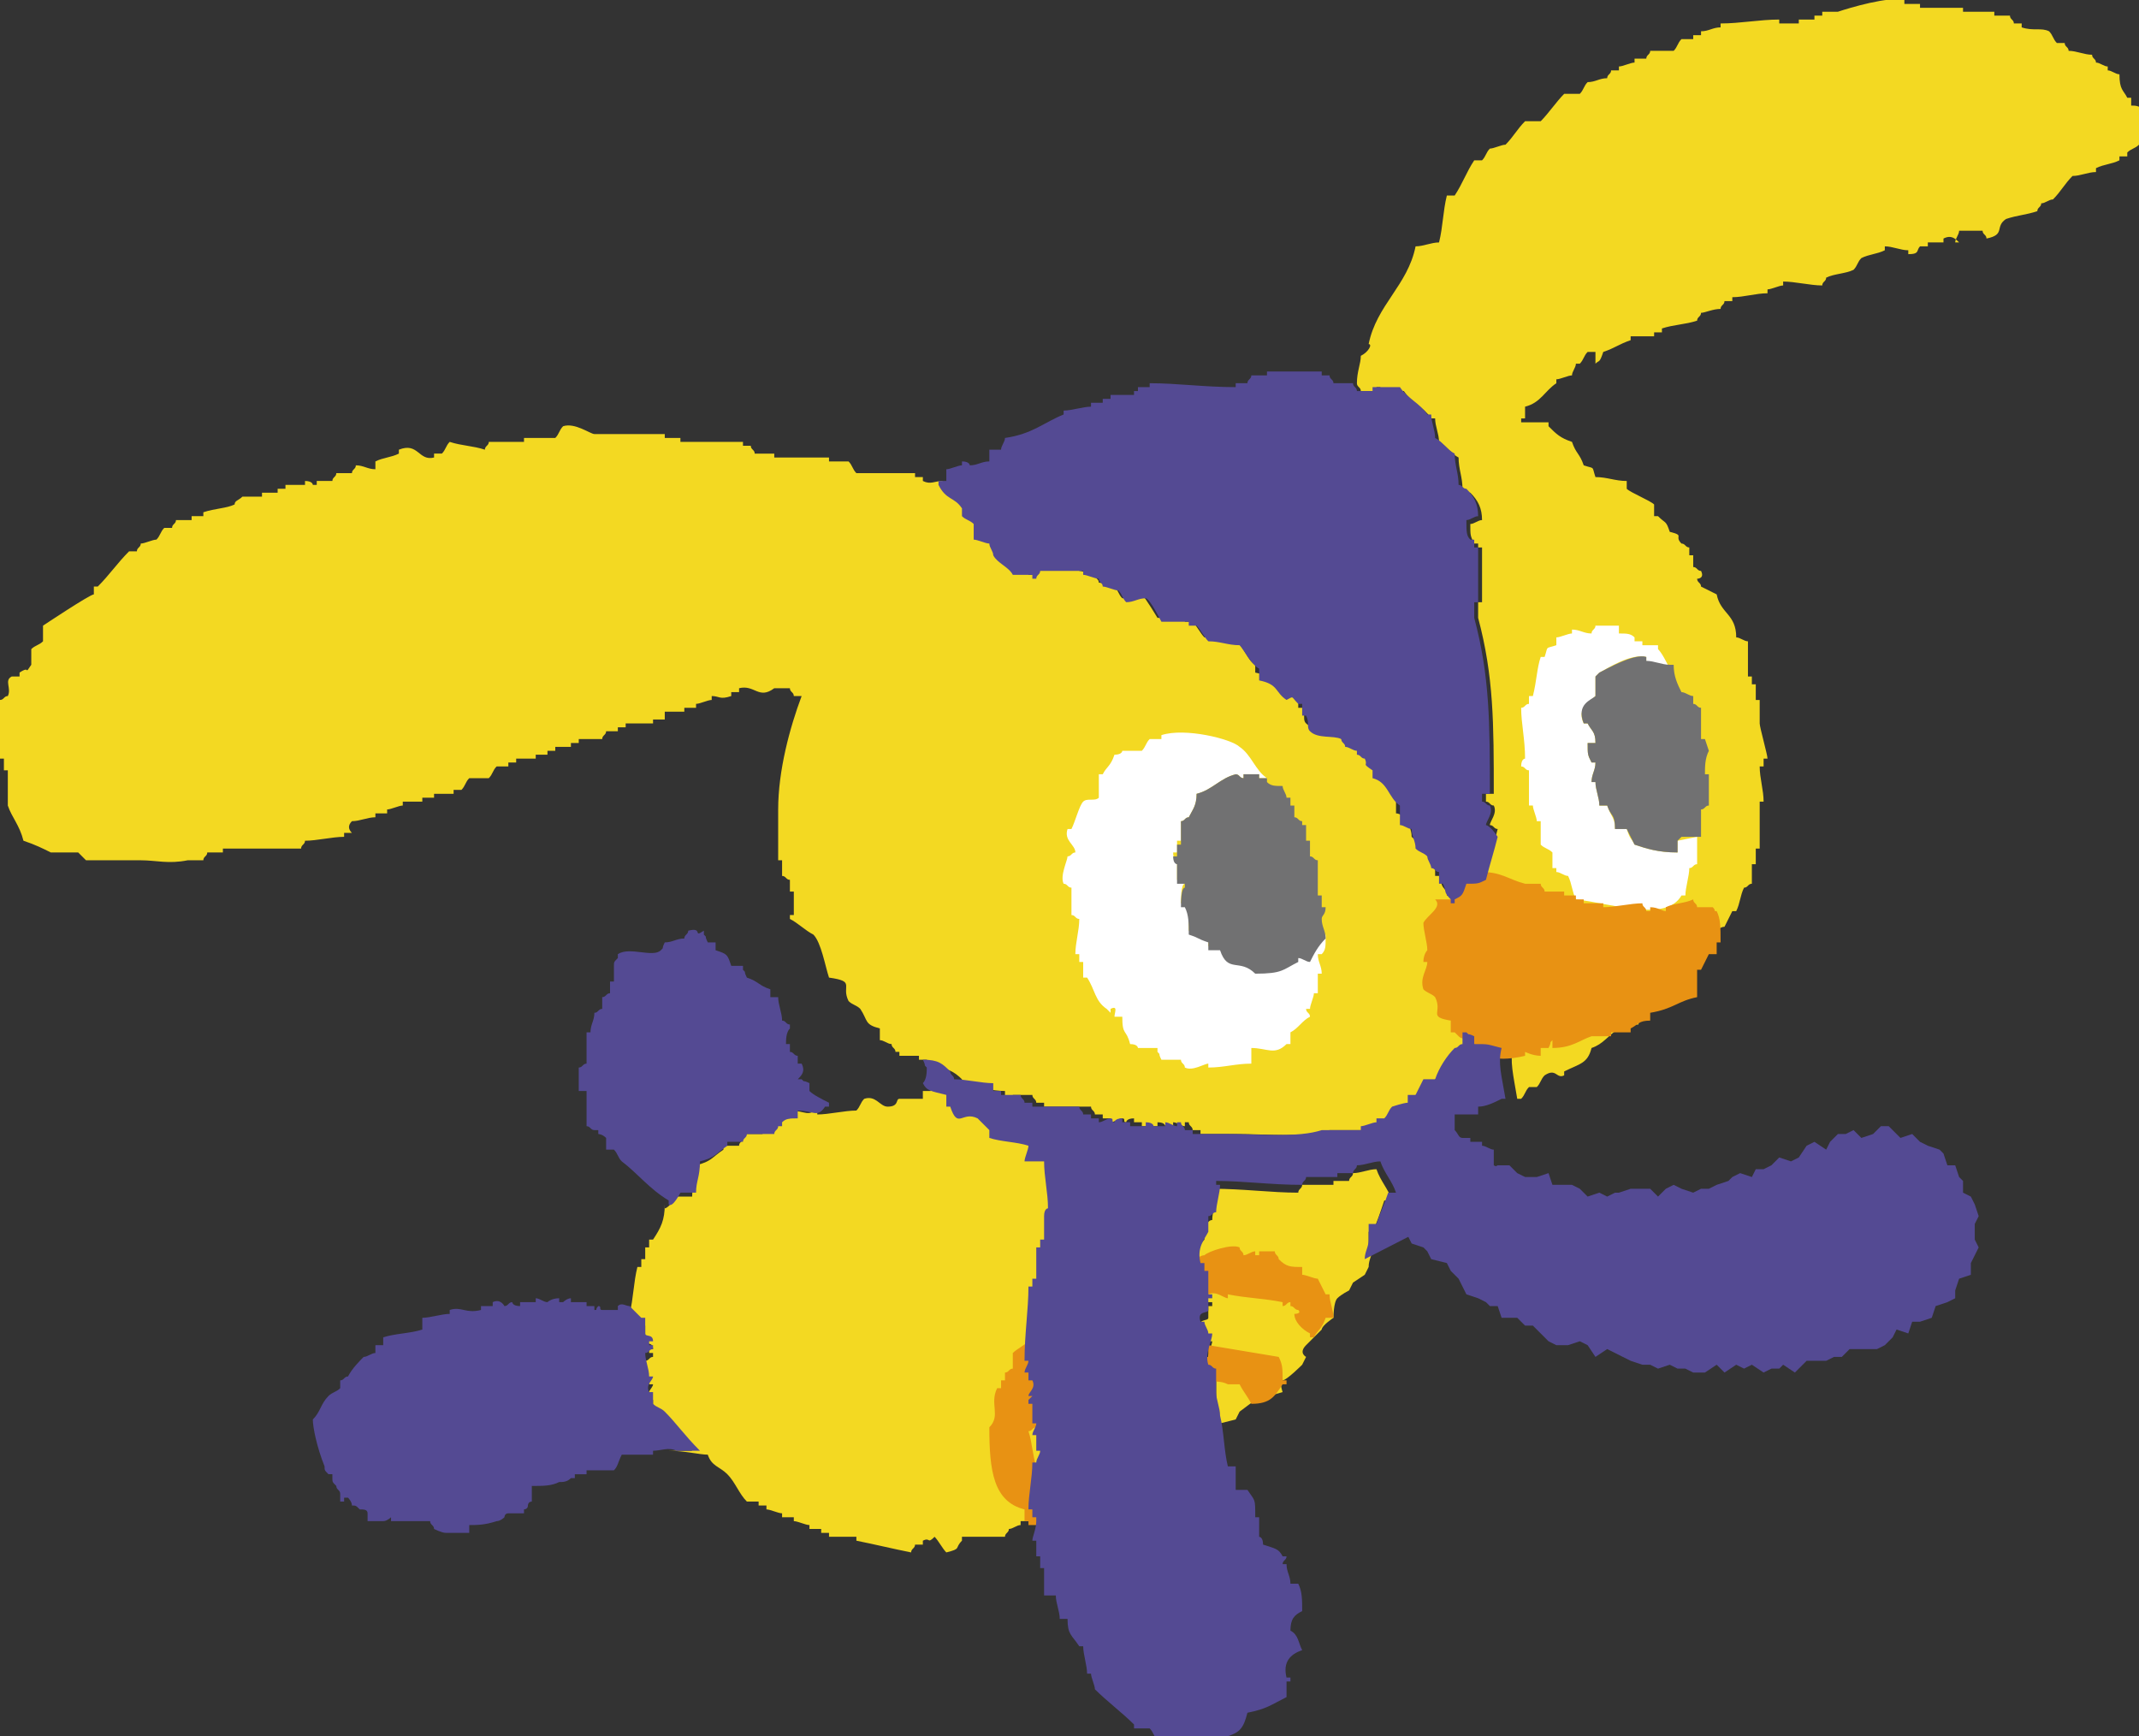 <?xml version="1.0" encoding="utf-8"?>
<!-- Generator: Adobe Illustrator 25.0.0, SVG Export Plug-In . SVG Version: 6.00 Build 0)  -->
<svg version="1.1" id="レイヤー_1" xmlns="http://www.w3.org/2000/svg" xmlns:xlink="http://www.w3.org/1999/xlink" x="0px"
	 y="0px" width="54.7px" height="44.4px" viewBox="0 0 54.7 44.4" style="enable-background:new 0 0 54.7 44.4;"
	 xml:space="preserve">
<rect x="0" y="0" width="54.7" height="44.4" fill="#333333" stroke="none"/>
<style type="text/css">
	.st0{fill:#F3D922;}
	.st1{fill:#221714;}
	.st2{fill:#FFFFFF;}
	.st3{fill:#717172;}
	.st4{fill-rule:evenodd;clip-rule:evenodd;fill:#E89213;}
	.st5{fill:#544A93;}
</style>
<g>
	<path class="st0" d="M54.5,2.7V2.5h-0.1c-0.1-0.2-0.2-0.2-0.2-0.6c-0.1,0-0.2-0.1-0.3-0.1V1.7c-0.1,0-0.2-0.1-0.3-0.1
		c0-0.1-0.1-0.1-0.1-0.2c-0.2,0-0.4-0.1-0.6-0.1c0-0.1-0.1-0.1-0.1-0.2h-0.2c-0.1-0.1-0.1-0.2-0.2-0.3c-0.2-0.1-0.4,0-0.7-0.1V0.6
		h-0.2c0-0.1-0.1-0.1-0.1-0.2h-0.4V0.3h-0.8V0.2h-1.1V0.1h-0.4V0c-0.4-0.1-1.4,0.2-1.7,0.3h-0.4v0.1h-0.2v0.1h-0.4v0.1h-0.5V0.5
		c-0.5,0-1,0.1-1.5,0.1v0.1c-0.2,0-0.3,0.1-0.5,0.1v0.1h-0.2V1h-0.3c-0.1,0.1-0.1,0.2-0.2,0.3h-0.6c0,0.1-0.1,0.1-0.1,0.2h-0.3v0.1
		c-0.1,0-0.3,0.1-0.4,0.1v0.1h-0.2c0,0.1-0.1,0.1-0.1,0.2c-0.2,0-0.3,0.1-0.5,0.1c-0.1,0.1-0.1,0.2-0.2,0.3h-0.4
		c-0.2,0.2-0.4,0.5-0.6,0.7h-0.4c-0.2,0.2-0.3,0.4-0.5,0.6c-0.1,0-0.3,0.1-0.4,0.1c-0.1,0.1-0.1,0.2-0.2,0.3h-0.2
		c-0.2,0.3-0.3,0.6-0.5,0.9h-0.2c-0.1,0.4-0.1,0.8-0.2,1.2c-0.2,0-0.4,0.1-0.6,0.1c-0.2,1-1,1.5-1.2,2.5C35.1,8.8,35,9,34.8,9.1
		c0,0.2-0.1,0.4-0.1,0.7c0,0.1,0.1,0.1,0.1,0.2h0.4V9.9h0.1V10h0.6c0.2,0.3,0.5,0.4,0.7,0.7h0.1c0,0.2,0.1,0.4,0.1,0.6
		c0.2,0.1,0.3,0.3,0.5,0.4c0,0.3,0.1,0.5,0.1,0.8c0.1,0,0.1,0.1,0.2,0.1c0.2,0.2,0.3,0.4,0.3,0.7c-0.1,0-0.2,0.1-0.3,0.1
		c0,0.3,0,0.3,0.1,0.5h0.1V14h0.1v1.4h-0.1v0.4c0.4,1.5,0.4,2.7,0.4,4.5h-0.2v0.2c0.1,0,0.1,0.1,0.2,0.1c0.1,0.2-0.1,0.4-0.1,0.5
		c0.1,0,0.1,0.1,0.2,0.1c-0.1,0.4-0.2,0.7-0.3,1.1c-0.2,0.1-0.2,0.1-0.5,0.1c-0.1,0.3-0.1,0.3-0.3,0.4v0.1H37v-0.1
		c-0.2-0.2-0.1-0.2-0.2-0.4h-0.1V22c-0.1,0-0.1-0.1-0.2-0.1c0-0.1-0.1-0.2-0.1-0.3c-0.1-0.1-0.2-0.1-0.3-0.2c0-0.2-0.1-0.3-0.1-0.5
		c-0.1,0-0.2-0.1-0.3-0.1v-0.5c-0.3-0.2-0.3-0.6-0.7-0.7v-0.2c-0.3-0.2,0-0.1-0.2-0.3c-0.1,0-0.1-0.1-0.2-0.1V19
		c-0.1,0-0.2-0.1-0.3-0.1c0-0.1-0.1-0.1-0.1-0.2c-0.2-0.1-0.6,0-0.8-0.2c-0.1-0.1,0-0.2-0.1-0.4h-0.1v-0.3h-0.1
		c-0.2-0.2-0.1-0.2-0.3-0.1c-0.3-0.2-0.2-0.4-0.7-0.5V17c-0.2-0.1-0.3-0.5-0.5-0.6c-0.3,0-0.5-0.1-0.8-0.1c-0.1-0.1-0.2-0.3-0.3-0.4
		h-0.2v-0.1h-0.7c0,0-0.3-0.5-0.4-0.6c-0.2,0-0.3,0.1-0.5,0.1c-0.1-0.1-0.1-0.2-0.2-0.3c-0.1,0-0.3-0.1-0.4-0.1
		c0-0.1-0.1-0.1-0.1-0.2c-0.1,0-0.3-0.1-0.4-0.1v-0.1h-1.1c0,0.1-0.1,0.1-0.1,0.2h-0.1v-0.1H26c-0.1-0.2-0.4-0.3-0.5-0.5
		c0-0.1-0.1-0.2-0.1-0.3c-0.1,0-0.3-0.1-0.4-0.1v-0.4c-0.1-0.1-0.2-0.1-0.3-0.2v-0.2c-0.2-0.3-0.5-0.2-0.6-0.6c-0.2,0-0.3,0.1-0.5,0
		v-0.1h-0.2v-0.1h-1.5c-0.1-0.1-0.1-0.2-0.2-0.3h-0.5v-0.1h-1.4v-0.1h-0.5c0-0.1-0.1-0.1-0.1-0.2H19v-0.1h-1.6v-0.1H17v-0.1h-1.8
		c-0.1,0-0.5-0.3-0.8-0.2c-0.1,0.1-0.1,0.2-0.2,0.3h-0.8v0.1h-0.9c0,0.1-0.1,0.1-0.1,0.2c-0.3-0.1-0.6-0.1-0.9-0.2
		c-0.1,0.1-0.1,0.2-0.2,0.3h-0.2v0.1c-0.4,0.1-0.4-0.4-0.9-0.2v0.1c-0.2,0.1-0.4,0.1-0.6,0.2V12c-0.2,0-0.3-0.1-0.5-0.1
		c0,0.1-0.1,0.1-0.1,0.2H8.6c0,0.1-0.1,0.1-0.1,0.2H8.1v0.1H8c0,0,0-0.1-0.2-0.1v0.1H7.3v0.1H7.1v0.1H6.7v0.1H6.2
		C6.1,12.8,6,12.8,6,12.9c-0.2,0.1-0.5,0.1-0.8,0.2v0.1H4.9v0.1H4.5c0,0.1-0.1,0.1-0.1,0.2H4.2c-0.1,0.1-0.1,0.2-0.2,0.3
		c-0.1,0-0.3,0.1-0.4,0.1c0,0.1-0.1,0.1-0.1,0.2H3.3c-0.3,0.3-0.5,0.6-0.8,0.9H2.4v0.2c-0.1,0-1.3,0.8-1.3,0.8v0.4
		c-0.1,0.1-0.2,0.1-0.3,0.2V17H0.8c-0.2,0.3,0,0-0.3,0.2v0.1H0.3c-0.2,0.1,0,0.3-0.1,0.5c-0.1,0-0.1,0.1-0.2,0.1v1.5h0.1v0.3h0.1
		v0.9c0.1,0.3,0.3,0.5,0.4,0.9c0.3,0.1,0.5,0.2,0.7,0.3H2C2,21.8,2.1,21.9,2.2,22h0.3V22h1.1c0.4,0,0.7,0.1,1.2,0V22h0.4
		c0-0.1,0.1-0.1,0.1-0.2h0.4v-0.1h2c0-0.1,0.1-0.1,0.1-0.2c0.3,0,0.7-0.1,1-0.1v-0.1h0.2C8.9,21.2,8.9,21.1,9,21
		c0.2,0,0.4-0.1,0.6-0.1v-0.1h0.3v-0.1c0.1,0,0.3-0.1,0.4-0.1v-0.1h0.5v-0.1h0.3v-0.1h0.5v-0.1h0.2c0.1-0.1,0.1-0.2,0.2-0.3h0.5
		c0.1-0.1,0.1-0.2,0.2-0.3h0.3v-0.1h0.2v-0.1h0.5v-0.1h0.3v-0.1h0.2v-0.1h0.4V19h0.2v-0.1h0.6c0-0.1,0.1-0.1,0.1-0.2h0.3v-0.1h0.2
		v-0.1h0.7v-0.1h0.3v-0.1H17v-0.1h0.5v-0.1h0.3V18c0.1,0,0.3-0.1,0.4-0.1v-0.1c0.2,0,0.2,0.1,0.5,0v-0.1h0.2v-0.1
		c0.4-0.1,0.5,0.3,0.9,0h0.4c0,0.1,0.1,0.1,0.1,0.2h0.2c-0.3,0.8-0.6,1.9-0.6,2.9V22H20v0.4c0.1,0,0.1,0.1,0.2,0.1v0.3h0.1v0.6h-0.1
		v0.1c0.2,0.1,0.4,0.3,0.6,0.4c0.2,0.2,0.3,0.8,0.4,1.1c0.7,0.1,0.3,0.2,0.5,0.6c0.1,0.1,0.2,0.1,0.3,0.2c0.2,0.3,0.1,0.4,0.5,0.5
		v0.3c0.1,0,0.2,0.1,0.3,0.1c0,0.1,0.1,0.1,0.1,0.2H23v0.1h0.5v0.1h0.2c0,0,0.1,0.1,0.2,0.2c0.3,0,0.5,0.1,0.7,0.3
		c0,0.1,0.1,0.1,0.1,0.2c0.3,0,0.7,0.1,1,0.1v0.2h0.2V28h0.5c0,0.1,0.1,0.1,0.1,0.2h0.2v0.1h1.2c0,0.1,0.1,0.1,0.1,0.2h0.2v0.1h0.2
		v0.1c0.1,0,0.2-0.1,0.3-0.1c0.1,0,0,0.1,0.1,0.1c0,0,0-0.1,0.2-0.1v0.1h0.2v0.1h0.4v-0.1c0.2,0,0.2,0.1,0.2,0.1H30v-0.1
		c0.1,0,0.2,0.1,0.3,0.1v-0.1h0.1c0,0.1,0.1,0.1,0.1,0.2h0.2V29h0.9c0.8,0,1.8,0.1,2.4-0.1h1v-0.1c0.1,0,0.3-0.1,0.4-0.1v-0.1h0.2
		c0.1-0.1,0.1-0.2,0.2-0.3c0,0,0.3-0.1,0.4-0.1V28h0.3c0.1-0.2,0.1-0.1,0.2-0.4h0.3c0.1-0.3,0.3-0.6,0.5-0.8c0.1,0,0.1-0.1,0.2-0.1
		v-0.3h0.1c0.1,0.1,0,0,0.2,0.1v0.2c0.4,0,0.3,0,0.7,0.1c-0.1,0.3,0,0.7,0.1,1.3h0.1c0.1-0.1,0.1-0.2,0.2-0.3h0.2
		c0.1-0.1,0.1-0.2,0.2-0.3c0.3-0.2,0.3,0.1,0.5,0v-0.1c0.4-0.2,0.6-0.2,0.7-0.6c0.3-0.1,0.4-0.3,0.7-0.5v-0.1h0.5
		c0-0.1,0.1-0.2,0.1-0.3H42v-0.2c0.2,0,0.3,0,0.4-0.1v-0.1h0.3c0-0.1,0.1-0.1,0.1-0.2c0.1,0,0.3-0.1,0.4-0.1c0-0.4,0.1-0.6,0.3-0.8
		c0.1-0.3,0-0.2,0.3-0.3v-0.3c0.1,0,0.2-0.1,0.3-0.1c0.1-0.2,0.1-0.2,0.2-0.4h0.1c0.1-0.2,0.1-0.4,0.2-0.6c0.1,0,0.1-0.1,0.2-0.1
		v-0.5h0.1v-0.4h0.1v-1H45v-0.2h0.1c0-0.3-0.1-0.6-0.1-0.9h0.1v-0.2h0.1c0-0.1-0.2-0.8-0.2-0.9v-0.6h-0.1v-0.4h-0.1v-0.2h-0.1v-0.9
		c-0.1,0-0.2-0.1-0.3-0.1c0-0.6-0.4-0.6-0.5-1.1c-0.2-0.1-0.2-0.1-0.4-0.2c0-0.1-0.1-0.1-0.1-0.2c0,0,0.2,0,0.1-0.2
		c-0.1,0-0.1-0.1-0.2-0.1v-0.3h-0.1v-0.2c-0.1,0-0.1-0.1-0.2-0.1c-0.2-0.2,0.1-0.2-0.3-0.3c-0.1-0.3-0.1-0.2-0.3-0.4h-0.1v-0.3
		c-0.1-0.1-0.6-0.3-0.7-0.4v-0.2c-0.3,0-0.5-0.1-0.8-0.1c-0.1-0.3,0-0.2-0.3-0.3c-0.1-0.3-0.2-0.3-0.3-0.6c-0.3-0.1-0.4-0.2-0.6-0.4
		v-0.1h-0.7v-0.1H39v-0.3c0.4-0.1,0.5-0.4,0.8-0.6v-0.1c0.1,0,0.3-0.1,0.4-0.1c0-0.1,0.1-0.2,0.1-0.3h0.1c0.1-0.1,0.1-0.2,0.2-0.3
		h0.2V9.3c0.1-0.1,0.1,0,0.2-0.3c0.3-0.1,0.4-0.2,0.7-0.3V8.6h0.6V8.5h0.2V8.4c0.3-0.1,0.6-0.1,0.9-0.2c0-0.1,0.1-0.1,0.1-0.2
		C43.6,8,43.8,7.9,44,7.9c0-0.1,0.1-0.1,0.1-0.2h0.2V7.6c0.3,0,0.6-0.1,0.9-0.1V7.4c0.1,0,0.3-0.1,0.4-0.1V7.2c0.3,0,0.7,0.1,1,0.1
		c0-0.1,0.1-0.1,0.1-0.2c0.2-0.1,0.5-0.1,0.7-0.2c0.1-0.1,0.1-0.2,0.2-0.3c0.2-0.1,0.4-0.1,0.6-0.2V6.3c0.2,0,0.4,0.1,0.6,0.1v0.1
		c0.3,0,0.2-0.1,0.3-0.2h0.2V6.2h0.4V6.1c0.2-0.1,0.3,0,0.4,0.1H50c0-0.1,0.1-0.2,0.1-0.3h0.6c0,0.1,0.1,0.1,0.1,0.2
		c0.5-0.1,0.2-0.3,0.5-0.5c0.3-0.1,0.5-0.1,0.8-0.2c0-0.1,0.1-0.1,0.1-0.2c0.1,0,0.2-0.1,0.3-0.1c0.2-0.2,0.3-0.4,0.5-0.6
		c0.2,0,0.4-0.1,0.6-0.1V4.3c0.2-0.1,0.4-0.1,0.6-0.2V4h0.2V3.9c0.1-0.1,0.2-0.1,0.3-0.2c0.1-0.2,0-0.1,0.1-0.2V2.8
		C54.7,2.7,54.6,2.7,54.5,2.7"/>
	<path class="st0" d="M35,32.4c0-0.2,0.1-0.3,0.1-0.5H35v-0.1H35v-0.3h0.1c0.1-0.2,0.2-0.5,0.3-0.8h0.2c-0.1-0.3-0.3-0.5-0.4-0.8
		c-0.2,0-0.4,0.1-0.6,0.1c0,0.1-0.1,0.1-0.1,0.2h-0.4v0.1h-0.8c0,0.1-0.1,0.1-0.1,0.2c-0.7,0-1.4-0.1-2.2-0.1v0.1h0.1
		c0,0.2-0.1,0.5-0.1,0.7c-0.1,0-0.1,0.1-0.2,0.1v0.4c-0.1,0.1-0.3,0.4-0.2,0.8h0.1v0.2h0.1v0.6H31v0.1h-0.1v0.3c0,0.1-0.3,0-0.2,0.3
		h0.1c0,0.1,0.1,0.2,0.1,0.3H31c0,0.1-0.2,0.5-0.1,0.8c0.1,0,0.1,0.1,0.2,0.1v0.6c0,0.2,0.1,0.4,0.1,0.6l0.4-0.1l0.1-0.2l0.4-0.3
		l0.7-0.2c0,0-0.1-0.3,0-0.3c0.1,0,0.5-0.4,0.5-0.4l0.1-0.2c0,0-0.2-0.1,0-0.3c0.1-0.1,0.3-0.3,0.3-0.3s0.1-0.1,0.1-0.1
		c0-0.1,0.3-0.3,0.3-0.3s0-0.4,0.1-0.5c0.1-0.1,0.3-0.2,0.3-0.2l0.1-0.2l0.3-0.2l0,0C34.9,32.6,34.9,32.6,35,32.4L35,32.4z"/>
	<path class="st0" d="M26.6,38.6v-0.2h-0.1c0-0.4,0.1-0.8,0.1-1.2h0.1c0-0.1,0.1-0.2,0.1-0.3h-0.1v-0.4h-0.1c0-0.1,0.1-0.2,0.1-0.3
		h-0.1v-0.5h-0.1v-0.1l0.1-0.1h-0.1c0-0.1,0.2-0.2,0.1-0.4h-0.1V35h-0.1c0-0.1,0.1-0.2,0.1-0.3h-0.1c0-0.6,0.1-1.2,0.1-1.9h0.1v-0.2
		h0.1v-0.8h0.1v-0.2h0.1v-0.6c0-0.2,0.1-0.2,0.1-0.2c0-0.4-0.1-0.8-0.1-1.2h-0.5c0-0.1,0.1-0.3,0.1-0.4c-0.3-0.1-0.7-0.1-1-0.2v-0.2
		c-0.1-0.1-0.3-0.3-0.3-0.3c-0.4-0.2-0.5,0.3-0.7-0.3h-0.1V28c-0.3-0.1-0.5-0.1-0.6-0.3c0,0.1,0,0.1,0,0.2h-0.2v0.2h-0.6
		c-0.1,0,0,0.2-0.3,0.2c-0.2,0-0.3-0.3-0.6-0.2c-0.1,0.1-0.1,0.2-0.2,0.3c-0.3,0-0.7,0.1-1,0.1v-0.2c-0.2,0.3-0.3,0.1-0.7,0.1v0.2
		c-0.2,0-0.3,0-0.4,0.1v0.1h-0.2c0,0.1-0.1,0.1-0.1,0.2h-0.5v0.1H19c0,0.1-0.1,0.1-0.1,0.2h-0.4v0.1c-0.3,0.2-0.3,0.3-0.7,0.4
		c0,0.4-0.1,0.5-0.1,0.8h-0.4c0,0-0.2,0.3-0.3,0.3v-0.1c0,0.4-0.1,0.6-0.3,0.9h-0.1v0.2h-0.1v0.3h-0.1v0.2h-0.1
		c-0.1,0.4-0.1,0.8-0.2,1.2c0.1,0.1,0.2,0.2,0.3,0.3h0.1v0.4c0,0.1,0.2,0,0.2,0.2h-0.1v0.1h0.1v0.1c-0.1,0-0.1,0.1-0.2,0.1
		c0,0.2,0.1,0.4,0.1,0.6h0.1c0,0.1-0.2,0.2-0.1,0.4h0.1V36c0.1,0.1,0.2,0.1,0.3,0.2c0.2,0.3,0.5,0.6,0.7,0.9h-0.5c0,0-0.1,0-0.1,0
		c0.4,0,0.8,0.1,1,0.1c0.1,0.3,0.3,0.3,0.5,0.5c0.2,0.2,0.3,0.5,0.5,0.7h0.3v0.1h0.2v0.1c0.1,0,0.3,0.1,0.4,0.1v0.1h0.3v0.1
		c0.1,0,0.3,0.1,0.4,0.1v0.1H21v0.1h0.2v0.1h0.7v0.1c0.5,0.1,0.9,0.2,1.4,0.3c0-0.1,0.1-0.1,0.1-0.2h0.2v-0.1
		c0.2-0.1,0.1,0.1,0.3-0.1c0.1,0.1,0.2,0.3,0.3,0.4c0.4-0.1,0.2-0.1,0.4-0.3v-0.1h1.1c0-0.1,0.1-0.1,0.1-0.2c0.1,0,0.2-0.1,0.3-0.1
		v-0.1h0.3c0-0.1-0.1-0.1-0.1-0.2L26.6,38.6L26.6,38.6C26.7,38.7,26.7,38.7,26.6,38.6C26.7,38.6,26.7,38.6,26.6,38.6L26.6,38.6z"/>
	<path class="st1" d="M17,30.8C17,30.8,17,30.8,17,30.8L17,30.8C17,30.8,17,30.8,17,30.8"/>
	<path class="st2" d="M42.9,21.5v0.3c-0.5,0-0.8-0.1-1.1-0.2c-0.1-0.2-0.1-0.1-0.2-0.4h-0.3c0-0.3-0.1-0.3-0.2-0.6h-0.2
		c0-0.2-0.1-0.4-0.1-0.6h-0.1c0-0.2,0.1-0.3,0.1-0.5h-0.1c-0.1-0.2-0.1-0.2-0.1-0.5h0.2c0-0.3-0.1-0.3-0.2-0.5h-0.1
		c-0.2-0.4,0.2-0.6,0.3-0.7v-0.5c0.1-0.1,0,0,0.1-0.1c0.2-0.1,0.8-0.5,1.2-0.4V17c0.2,0,0.4,0.1,0.6,0.1c-0.1-0.2-0.2-0.4-0.3-0.5
		v-0.1H42v-0.1h-0.2v-0.1c-0.1-0.1-0.2-0.1-0.4-0.1V16h-0.6c0,0.1-0.1,0.1-0.1,0.2c-0.2,0-0.3-0.1-0.5-0.1v0.1
		c-0.1,0-0.3,0.1-0.4,0.1v0.2c-0.3,0.1-0.2,0-0.3,0.3h-0.1c-0.1,0.3-0.1,0.6-0.2,1h-0.1V18c-0.1,0-0.1,0.1-0.2,0.1
		c0,0.4,0.1,0.8,0.1,1.3c0,0-0.1,0-0.1,0.2c0.1,0,0.1,0.1,0.2,0.1v0.9h0.1c0,0.1,0.1,0.3,0.1,0.4h0.1v0.6c0.1,0.1,0.2,0.1,0.3,0.2
		v0.4h0.1v0.1c0.1,0,0.2,0.1,0.3,0.1c0.1,0.2,0.1,0.4,0.2,0.6c0.9,0.1,2.3,0.6,2.7-0.1h0.1c0-0.2,0.1-0.5,0.1-0.7
		c0.1,0,0.1-0.1,0.2-0.1v-0.7L42.9,21.5C42.9,21.5,43,21.4,42.9,21.5"/>
	<path class="st2" d="M33.5,24.5c-0.1,0-0.2-0.1-0.3-0.1v0.1c-0.4,0.2-0.4,0.3-1.1,0.3c-0.4-0.4-0.7,0-0.9-0.6h-0.3V24
		c-0.3-0.1-0.2-0.1-0.5-0.2c0-0.3,0-0.5-0.1-0.7h-0.1c0-0.1,0-0.5,0.1-0.5v-0.1h-0.2V22c0,0-0.1,0-0.1-0.2h0.1v-0.3h0.1V21
		c0.1,0,0.1-0.1,0.2-0.1c0.1-0.2,0.2-0.3,0.2-0.6c0.4-0.1,0.6-0.4,1-0.5c0.1,0,0.1,0.1,0.2,0.1v-0.1h0.4v0.1h0.2
		c-0.3-0.2-0.4-0.6-0.7-0.8c-0.2-0.2-1.4-0.5-2-0.3v0.1h-0.3c-0.1,0.1-0.1,0.2-0.2,0.3h-0.5c0,0,0,0.1-0.2,0.1
		c-0.1,0.3-0.2,0.3-0.3,0.5h-0.1v0.6c-0.1,0.1-0.3,0-0.4,0.1c-0.1,0.1-0.2,0.5-0.3,0.7h-0.1c-0.1,0.3,0.2,0.4,0.2,0.6
		c-0.1,0-0.1,0.1-0.2,0.1c0,0.1-0.2,0.5-0.1,0.7c0.1,0,0.1,0.1,0.2,0.1v0.7c0.1,0,0.1,0.1,0.2,0.1c0,0.3-0.1,0.6-0.1,0.9h0.1v0.2
		h0.1V25h0.1c0.2,0.3,0.2,0.6,0.5,0.8c0.1,0.1,0,0,0.1,0.1v-0.1c0.2-0.1,0.1,0.1,0.1,0.2h0.2c0,0.5,0.1,0.3,0.2,0.7
		c0.2,0,0.2,0.1,0.2,0.1h0.5v0.1c0.1,0.1,0,0,0.1,0.2h0.5c0,0.1,0.1,0.1,0.1,0.2c0.2,0.1,0.5-0.1,0.6-0.1v0.1c0.4,0,0.7-0.1,1.1-0.1
		v-0.4c0.4,0,0.6,0.2,0.9-0.1H33v-0.3c0.2-0.1,0.3-0.3,0.5-0.4c0-0.1-0.1-0.1-0.1-0.2h0.1c0-0.1,0.1-0.3,0.1-0.4h0.1v-0.5h0.1
		c0-0.2-0.1-0.3-0.1-0.5h0.1c0.1-0.1,0.1-0.2,0.1-0.4l0-0.1C33.7,24.1,33.5,24.3,33.5,24.5"/>
	<path class="st3" d="M43.7,19.2L43.7,19.2l-0.1-0.3h-0.1v-0.8c-0.1,0-0.1-0.1-0.2-0.1v-0.2c-0.1,0-0.2-0.1-0.3-0.1
		c-0.1-0.2-0.2-0.4-0.2-0.7c0,0,0,0-0.1,0c-0.2,0-0.4-0.1-0.6-0.1v-0.1c-0.3-0.1-1,0.3-1.2,0.4c-0.1,0.1,0,0-0.1,0.1v0.5
		c-0.1,0.1-0.5,0.2-0.3,0.7h0.1c0.1,0.2,0.2,0.2,0.2,0.5h-0.2c0,0.3,0,0.3,0.1,0.5h0.1c0,0.2-0.1,0.3-0.1,0.5h0.1
		c0,0.2,0.1,0.4,0.1,0.6h0.2c0.1,0.3,0.2,0.2,0.2,0.6h0.3c0.1,0.2,0.1,0.2,0.2,0.4c0.3,0.1,0.6,0.2,1.1,0.2v-0.3
		c0.1-0.1,0,0,0.1-0.1h0.5v-0.7c0.1,0,0.1-0.1,0.2-0.1v-0.8h-0.1C43.6,19.6,43.6,19.4,43.7,19.2"/>
	<path class="st3" d="M33.9,23.2h-0.1v-0.3h-0.1V22c-0.1,0-0.1-0.1-0.2-0.1v-0.4h-0.1v-0.4h-0.1V21c-0.1,0-0.1-0.1-0.2-0.1v-0.3H33
		v-0.2h-0.1c0-0.1-0.1-0.2-0.1-0.3c-0.2,0-0.3,0-0.4-0.1v-0.1h-0.2v-0.1h-0.4v0.1c-0.1,0-0.1-0.1-0.2-0.1c-0.4,0.1-0.6,0.4-1,0.5
		c0,0.3-0.1,0.4-0.2,0.6c-0.1,0-0.1,0.1-0.2,0.1v0.6h-0.1v0.3h-0.1c0,0.2,0.1,0.2,0.1,0.2v0.5h0.2v0.1c-0.1,0-0.1,0.4-0.1,0.5h0.1
		c0.1,0.2,0.1,0.4,0.1,0.7c0.3,0.1,0.2,0.1,0.5,0.2v0.2h0.3c0.2,0.6,0.5,0.2,0.9,0.6c0.7,0,0.7-0.1,1.1-0.3v-0.1
		c0.1,0,0.2,0.1,0.3,0.1c0.1-0.2,0.2-0.4,0.4-0.6c0,0,0,0,0,0c0-0.2-0.1-0.3-0.1-0.5C33.8,23.4,33.9,23.4,33.9,23.2"/>
	<path class="st4" d="M37.9,22.3c0.5,0,0.7,0.2,1.1,0.3h0.4c0,0.1,0.1,0.1,0.1,0.2h0.5v0.1h0.3V23h0.2v0.1h0.5v0.1
		c0.3,0,0.7-0.1,1-0.1c0,0.1,0.1,0.1,0.1,0.2h0.1v-0.1c0.2,0,0.3,0.1,0.4,0.1v-0.1c0.2-0.1,0.5-0.1,0.7-0.2c0,0.1,0.1,0.1,0.1,0.2
		h0.4c0.1,0.1,0,0.1,0.1,0.1c0.1,0.2,0.1,0.4,0.1,0.8h-0.1v0.3h-0.2c-0.1,0.2-0.1,0.2-0.2,0.4h-0.1v0.7c-0.5,0.1-0.6,0.3-1.2,0.4
		v0.2c-0.3,0-0.3,0.1-0.5,0.2v0.1h-0.5v0.1h-0.5c-0.3,0.1-0.5,0.3-1,0.3v-0.2c-0.1,0.1,0,0-0.1,0.2h-0.2v0.2c-0.2,0-0.4-0.1-0.4-0.1
		v0.1c-0.4,0.1-0.8,0.1-0.9,0c-0.2-0.1-0.2-0.1-0.4-0.2v-0.1h-0.2v-0.1c-0.2-0.1-0.1,0-0.3-0.2h-0.1v-0.3c-0.6-0.1-0.2-0.2-0.4-0.6
		c-0.1-0.1-0.2-0.1-0.3-0.2c-0.1-0.3,0.1-0.5,0.1-0.7h-0.1c0-0.2,0.1-0.3,0.1-0.3c0-0.2-0.1-0.5-0.1-0.7c0.1-0.2,0.5-0.4,0.3-0.6
		h0.4c0.1-0.2,0.1-0.1,0.3-0.2v-0.3h0.5V22.3z"/>
	<path class="st4" d="M33.3,32.4v0.2c0.1,0,0.3,0.1,0.4,0.1c0.1,0.2,0.1,0.2,0.2,0.4H34c0,0.2,0.1,0.4,0.1,0.6h-0.2
		c-0.1,0.3-0.2,0.3-0.3,0.5h-0.1v-0.1c-0.2-0.1-0.4-0.3-0.4-0.5c0,0,0.2,0,0.1-0.1c-0.1,0-0.1-0.1-0.2-0.1v-0.1
		c-0.1,0-0.1,0.1-0.2,0.1v-0.1c-0.5-0.1-0.9-0.1-1.4-0.2v0.1c-0.1,0-0.3-0.2-0.5-0.1c0,0-0.1,0.2-0.2,0.2c0-0.5-0.2-0.5-0.2-1.1
		c0.1,0,0.2-0.1,0.3-0.1c0.1-0.1,0.7-0.3,0.9-0.2c0,0.1,0.1,0.1,0.1,0.2c0.1,0,0.2-0.1,0.3-0.1v0.1h0.1V32h0.4
		c0,0.1,0.1,0.1,0.1,0.2C32.9,32.4,33,32.4,33.3,32.4"/>
	<path class="st4" d="M26.6,34.2c0,0.6,0.1,1.2,0.1,1.8h-0.1v0.2h-0.1v0.3c-0.1,0-0.1,0.1-0.2,0.1c0.1,0.3,0.1,0.6,0.2,0.9h0.1
		c0.1,0.4-0.2,0.7,0,1.1h0.1c0.1,0.1,0.1,0.2,0.1,0.4h-0.5v-0.1h-0.1v-0.3c-0.8-0.2-0.9-1-0.9-2.1c0.3-0.3,0-0.6,0.2-1h0.1v-0.2h0.1
		v-0.2c0.1,0,0.1-0.1,0.2-0.1v-0.4c0.1-0.1,0.3-0.2,0.4-0.3v-0.1H26.6z"/>
	<path class="st4" d="M30.9,34.4c0.6,0.1,1.2,0.2,1.8,0.3c0.1,0.2,0.1,0.3,0.1,0.6h0.1v0.1h-0.1c-0.2,0.3-0.3,0.5-0.8,0.5
		c-0.1-0.2-0.2-0.3-0.3-0.5h-0.3c-0.4-0.2-0.6,0.2-0.6-0.7h0.1V34.4z"/>
	<path class="st5" d="M38,21.1c0-0.1,0.2-0.3,0.1-0.5c-0.1,0-0.1-0.1-0.2-0.1v-0.2h0.2c0-1.8,0-3-0.4-4.5v-0.4h0.1V14h-0.1v-0.2
		h-0.1c-0.1-0.1-0.1-0.2-0.1-0.5c0.1,0,0.2-0.1,0.3-0.1c0-0.3-0.1-0.5-0.3-0.7c-0.1,0-0.1-0.1-0.2-0.1c0-0.3-0.1-0.5-0.1-0.8
		c-0.2-0.1-0.3-0.3-0.5-0.4c0-0.2-0.1-0.4-0.1-0.6h-0.1c-0.2-0.3-0.5-0.4-0.7-0.7h-0.6V9.9h-0.1V10h-0.4c0-0.1-0.1-0.1-0.1-0.2
		c0,0,0,0,0,0h-0.5c0-0.1-0.1-0.1-0.1-0.2h-0.2V9.5h-1.4v0.1h-0.4c0,0.1-0.1,0.1-0.1,0.2h-0.3v0.1c-0.8,0-1.5-0.1-2.2-0.1v0.1h-0.3
		V10H29v0.1h-0.6v0.1h-0.2v0.1h-0.3v0.1c-0.2,0-0.5,0.1-0.7,0.1v0.1c-0.5,0.2-0.8,0.5-1.5,0.6c0,0.1-0.1,0.2-0.1,0.3h-0.3v0.3
		c-0.2,0-0.3,0.1-0.5,0.1c0,0,0-0.1-0.2-0.1v0.1c-0.1,0-0.3,0.1-0.4,0.1v0.3h-0.2c0,0,0,0.1,0,0.1c0.2,0.4,0.4,0.3,0.6,0.6v0.2
		c0.1,0.1,0.2,0.1,0.3,0.2v0.4c0.1,0,0.3,0.1,0.4,0.1c0,0.1,0.1,0.2,0.1,0.3c0.1,0.2,0.4,0.3,0.5,0.5h0.5v0.1h0.1
		c0-0.1,0.1-0.1,0.1-0.2h1.1v0.1c0.1,0,0.3,0.1,0.4,0.1c0,0.1,0.1,0.1,0.1,0.2c0.1,0,0.3,0.1,0.4,0.1c0.1,0.1,0.1,0.2,0.2,0.3
		c0.2,0,0.3-0.1,0.5-0.1c0.1,0,0.4,0.6,0.4,0.6h0.7v0.1h0.2c0.1,0.1,0.2,0.3,0.3,0.4c0.3,0,0.5,0.1,0.8,0.1c0.1,0.1,0.3,0.5,0.5,0.6
		v0.3c0.5,0.1,0.4,0.3,0.7,0.5c0.2-0.1,0.1-0.1,0.3,0.1h0.1v0.3h0.1c0.1,0.2,0,0.3,0.1,0.4c0.2,0.2,0.6,0.1,0.8,0.2
		c0,0.1,0.1,0.1,0.1,0.2c0.1,0,0.2,0.1,0.3,0.1v0.1c0.1,0,0.1,0.1,0.2,0.1c0.1,0.2-0.1,0.1,0.2,0.3v0.2c0.4,0.1,0.4,0.5,0.7,0.7v0.5
		c0.1,0,0.2,0.1,0.3,0.1c0,0.2,0.1,0.3,0.1,0.5c0.1,0.1,0.2,0.1,0.3,0.2c0,0.1,0.1,0.2,0.1,0.3c0.1,0,0.1,0.1,0.2,0.1v0.3h0.1
		c0.1,0.2,0,0.2,0.2,0.4v0.1h0.1v-0.1c0.2-0.1,0.2-0.1,0.3-0.4c0.3,0,0.3,0,0.5-0.1c0.1-0.4,0.2-0.7,0.3-1.1
		C38.1,21.1,38,21.1,38,21.1"/>
	<path class="st5" d="M20.7,27.9v-0.2c-0.2-0.1-0.1,0-0.2-0.1h-0.1c0.1-0.1,0.2-0.2,0.1-0.4h-0.1V27c-0.1,0-0.1-0.1-0.2-0.1v-0.2
		h-0.1c0-0.1,0-0.3,0.1-0.4c0,0,0,0,0,0c0,0,0-0.1,0-0.1c-0.1,0-0.1-0.1-0.2-0.1c0-0.2-0.1-0.4-0.1-0.6h-0.2v-0.2
		c-0.3-0.1-0.3-0.2-0.6-0.3c-0.1-0.2,0-0.1-0.1-0.2v-0.1h-0.3c-0.1-0.3-0.1-0.3-0.4-0.4v-0.2h-0.2c-0.1-0.2,0-0.1-0.1-0.2v-0.1
		c-0.3,0.2,0-0.1-0.4,0c0,0.1-0.1,0.1-0.1,0.2c-0.2,0-0.3,0.1-0.5,0.1c-0.1,0.2,0,0.1-0.1,0.2c-0.2,0.2-0.8-0.1-1.1,0.1v0.1
		c-0.1,0.1-0.1,0.1-0.1,0.2c0,0,0,0,0,0.1c0,0.1,0,0.2,0,0.3h-0.1v0.3c-0.1,0-0.1,0.1-0.2,0.1v0.3c-0.1,0-0.1,0.1-0.2,0.1
		c0,0.2-0.1,0.3-0.1,0.5h-0.1v0.2v0.6c-0.1,0-0.1,0.1-0.2,0.1v0.6H15v0.9l0,0c0.1,0,0.1,0.1,0.2,0.1c0,0,0,0,0,0c0,0,0,0,0.1,0v0.1
		c0,0,0.1,0,0.2,0.1v0.3c0,0,0,0,0,0h0.2c0.1,0.1,0.1,0.2,0.2,0.3c0.4,0.3,0.7,0.7,1.2,1l0,0l0,0v0.1c0.1,0.1,0.3-0.3,0.3-0.3h0.4
		c0-0.3,0.1-0.4,0.1-0.8c0.4-0.1,0.4-0.2,0.7-0.4v-0.1h0.4c0-0.1,0.1-0.1,0.1-0.2h0.2V29h0.5c0-0.1,0.1-0.1,0.1-0.2H20v-0.1
		c0.1-0.1,0.2-0.1,0.4-0.1v-0.2c0.4,0,0.5,0.2,0.7-0.1h0.1v-0.1C21,28.1,20.8,28,20.7,27.9"/>
	<path class="st5" d="M39,30.1c-0.1,0-0.3,0-0.4,0V30c-0.2-0.1-0.2-0.1-0.4-0.2v-0.4c-0.1,0-0.2-0.1-0.3-0.1v-0.1h-0.3v-0.1h-0.2
		c-0.1,0-0.1-0.1-0.2-0.2v-0.3v-0.1h0.6h0v-0.2c0.2,0,0.4-0.1,0.6-0.2c0,0,0,0,0,0h0.1c-0.1-0.6-0.2-0.9-0.1-1.3
		c-0.4-0.1-0.3-0.1-0.7-0.1v-0.2c-0.2-0.1-0.1,0-0.2-0.1h-0.1v0.3c-0.1,0-0.1,0.1-0.2,0.1c-0.2,0.2-0.4,0.5-0.5,0.8h-0.3
		c-0.1,0.2-0.1,0.2-0.2,0.4H36v0.2c-0.1,0-0.4,0.1-0.4,0.1c-0.1,0.1-0.1,0.2-0.2,0.3h-0.2v0.1c-0.1,0-0.3,0.1-0.4,0.1v0.1h-1
		c-0.6,0.2-1.6,0.1-2.4,0.1h-0.9v-0.1h-0.2c0-0.1-0.1-0.1-0.1-0.2h-0.1v0.1c-0.1,0-0.2-0.1-0.3-0.1v0.1h-0.3c0,0,0-0.1-0.2-0.1v0.1
		h-0.4v-0.1h-0.2v-0.1c-0.2,0-0.2,0.1-0.2,0.1c-0.1,0,0-0.1-0.1-0.1c-0.1,0-0.2,0.1-0.3,0.1v-0.1h-0.2v-0.1h-0.2
		c0-0.1-0.1-0.1-0.1-0.2h-1.2v-0.1h-0.2c0-0.1-0.1-0.1-0.1-0.2h-0.5v-0.1h-0.2v-0.2c-0.3,0-0.7-0.1-1-0.1c0-0.1-0.1-0.1-0.1-0.2
		c-0.2-0.2-0.3-0.3-0.7-0.3c0.1,0.2,0,0.1,0.1,0.2c0,0.1,0,0.3-0.1,0.4c0.1,0.2,0.2,0.2,0.6,0.3v0.3h0.1c0.2,0.6,0.3,0.1,0.7,0.3
		c0,0,0.2,0.2,0.3,0.3v0.2c0.3,0.1,0.7,0.1,1,0.2c0,0.1-0.1,0.3-0.1,0.4h0.5c0,0.4,0.1,0.8,0.1,1.2c0,0-0.1,0-0.1,0.2v0.6h-0.1v0.2
		h-0.1v0.8h-0.1v0.2h-0.1c0,0.6-0.1,1.2-0.1,1.9h0.1c0,0.1-0.1,0.2-0.1,0.3h0.1v0.2h0.1c0.1,0.2-0.1,0.3-0.1,0.4h0.1l-0.1,0.1v0.1
		h0.1v0.5h0.1c0,0.1-0.1,0.2-0.1,0.3h0.1v0.4h0.1c0,0.1-0.1,0.2-0.1,0.3h-0.1c0,0.4-0.1,0.8-0.1,1.2h0.1v0.2h0.1c0,0,0,0,0,0.1
		c0,0.2-0.1,0.4-0.1,0.5h0.1v0.4h0.1v0.3h0.1v0.7H27c0,0.2,0.1,0.4,0.1,0.6h0.2c0,0.4,0.1,0.4,0.3,0.7h0.1c0,0.2,0.1,0.5,0.1,0.7
		h0.1c0,0.1,0.1,0.3,0.1,0.4c0.3,0.3,0.7,0.6,1,0.9v0.1h0.4c0.1,0.1,0.1,0.2,0.2,0.3c0.2,0.1,0.1,0,0.3,0.2c0.6,0,1.2,0,1.5-0.3
		c0.3-0.1,0.4-0.2,0.5-0.6c0.5-0.1,0.6-0.2,1-0.4V43h0.1v-0.1h-0.1c-0.1-0.4,0.1-0.6,0.4-0.7c-0.1-0.2-0.1-0.4-0.3-0.5
		c0-0.3,0.1-0.4,0.3-0.5c0-0.3,0-0.5-0.1-0.7H33c0-0.2-0.1-0.3-0.1-0.5h-0.1c0-0.1,0.1-0.1,0.1-0.2h-0.1c-0.1-0.2-0.2-0.2-0.5-0.3
		c0-0.2-0.1-0.2-0.1-0.2v-0.5h-0.1c0-0.5,0-0.4-0.2-0.7h-0.3v-0.6h-0.2c-0.1-0.4-0.1-0.9-0.2-1.3c0-0.2-0.1-0.4-0.1-0.6v-0.6
		c-0.1,0-0.1-0.1-0.2-0.1c-0.1-0.3,0.1-0.6,0.1-0.8h-0.1c0-0.1-0.1-0.2-0.1-0.3h-0.1c-0.1-0.3,0.2-0.2,0.2-0.3v-0.3H31v-0.1h-0.1
		v-0.6h-0.1v-0.2h-0.1c-0.1-0.4,0.1-0.6,0.2-0.8v-0.4c0.1,0,0.1-0.1,0.2-0.1c0-0.2,0.1-0.5,0.1-0.7h-0.1v-0.1c0.7,0,1.4,0.1,2.2,0.1
		c0-0.1,0.1-0.1,0.1-0.2h0.8v-0.1h0.4c0-0.1,0.1-0.1,0.1-0.2c0.2,0,0.4-0.1,0.6-0.1c0.1,0.3,0.3,0.5,0.4,0.8h-0.2
		c-0.1,0.3-0.2,0.5-0.3,0.8H35v0.3H35v0.1H35c0,0.2-0.1,0.3-0.1,0.5"/>
	<path class="st5" d="M17,36.1c-0.1-0.1-0.2-0.1-0.3-0.2v-0.3h-0.1c-0.1-0.2,0.1-0.3,0.1-0.4h-0.1c0-0.2-0.1-0.4-0.1-0.6
		c0.1,0,0.1-0.1,0.2-0.1v-0.1h-0.1v-0.1h0.1c0-0.2-0.2-0.1-0.2-0.2v-0.4h-0.1c-0.1-0.1-0.2-0.2-0.3-0.3c-0.1,0-0.2-0.1-0.3,0v0.1
		h-0.4c-0.1,0,0-0.1-0.1-0.1c-0.1,0.1,0,0.1-0.1,0.1v-0.1H15v-0.1h-0.4v-0.1c-0.1,0-0.2,0.1-0.2,0.1h-0.1v-0.1
		c-0.2,0-0.3,0.1-0.3,0.1c-0.1,0-0.2-0.1-0.3-0.1v0.1h-0.4v0.1c-0.2,0-0.2-0.1-0.2-0.1c-0.1,0-0.1,0.1-0.2,0.1c0,0-0.1-0.2-0.3-0.1
		v0.1h-0.3v0.1c-0.4,0.1-0.5-0.1-0.8,0v0.1c-0.2,0-0.5,0.1-0.7,0.1V34c-0.3,0.1-0.7,0.1-1,0.2v0.2H9.6v0.2c-0.1,0-0.2,0.1-0.3,0.1
		C9.2,34.8,9,35,8.9,35.2c-0.1,0-0.1,0.1-0.2,0.1v0.2c-0.1,0.1-0.2,0.1-0.3,0.2c-0.2,0.2-0.2,0.4-0.4,0.6c0,0.2,0.1,0.7,0.3,1.2
		c0,0.1,0,0.1,0.1,0.2h0.1v0.1c0,0.1,0,0.1,0.1,0.2h0c0,0.1,0.1,0.1,0.1,0.2c0,0,0,0,0,0v0.2h0h0.1v-0.1h0.1c0,0,0.1,0.1,0.1,0.2
		c0.1,0,0.1,0,0.2,0.1c0.1,0,0.2,0,0.2,0.1v0.1v0.1c0.1,0,0.2,0,0.4,0c0.1,0,0.2-0.1,0.2-0.1c0,0,0,0,0,0.1c0.4,0,0.9,0,1,0
		c0,0.1,0.1,0.1,0.1,0.2c0,0,0.2,0.1,0.3,0.1c0.1,0,0.3,0,0.5,0c0,0,0,0,0,0c0,0,0.1,0,0.1,0v-0.2c0.2,0,0.4,0,0.7-0.1
		c0.1,0,0.2-0.1,0.2-0.1c0,0,0-0.1,0.1-0.1h0.4v-0.1c0,0,0.1,0,0.1-0.1c0,0,0-0.1,0.1-0.1V38c0.3,0,0.5,0,0.7-0.1v0
		c0.1,0,0.2,0,0.3-0.1c0,0,0,0,0.1,0v-0.1h0.3v-0.1h0.7v0h0c0,0,0,0,0,0c0.1-0.1,0.1-0.2,0.2-0.4c0.2,0,0.5,0,0.8,0v-0.1
		c0.2,0,0.4-0.1,0.6,0c0.1,0,0.1,0,0.1,0h0.5C17.5,36.7,17.3,36.4,17,36.1"/>
	<polygon class="st5" points="38.6,29.8 38.8,30 39,30.1 39.3,30.1 39.6,30 39.7,30.3 40,30.3 40.2,30.3 40.4,30.4 40.6,30.6 
		40.9,30.5 41.1,30.6 41.3,30.5 41.4,30.5 41.7,30.4 41.9,30.4 42.2,30.4 42.4,30.6 42.6,30.4 42.8,30.3 43,30.4 43.3,30.5 
		43.5,30.4 43.7,30.4 43.9,30.3 44.2,30.2 44.3,30.1 44.5,30 44.8,30.1 44.9,29.9 45.1,29.9 45.3,29.8 45.5,29.6 45.8,29.7 46,29.6 
		46.2,29.3 46.4,29.2 46.7,29.4 46.8,29.2 47,29 47.2,29 47.4,28.9 47.6,29.1 47.9,29 48.1,28.8 48.3,28.8 48.6,29.1 48.9,29 
		49.1,29.2 49.3,29.3 49.6,29.4 49.7,29.5 49.8,29.8 50,29.8 50.1,30.1 50.2,30.2 50.2,30.5 50.4,30.6 50.5,30.8 50.6,31.1 
		50.5,31.3 50.5,31.5 50.5,31.7 50.6,31.9 50.5,32.1 50.4,32.3 50.4,32.6 50.1,32.7 50,33 50,33.2 49.8,33.3 49.5,33.4 49.4,33.7 
		49.1,33.8 48.9,33.8 48.8,34.1 48.5,34 48.4,34.2 48.2,34.4 48,34.5 47.7,34.5 47.5,34.5 47.3,34.5 47.1,34.7 46.9,34.7 46.7,34.8 
		46.5,34.8 46.2,34.8 46,35 45.9,35.1 45.6,34.9 45.5,35 45.3,35 45.1,35.1 44.8,34.9 44.6,35 44.4,34.9 44.1,35.1 43.9,34.9 
		43.6,35.1 43.3,35.1 43.1,35 42.9,35 42.7,34.9 42.4,35 42.2,34.9 42,34.9 41.7,34.8 41.5,34.7 41.3,34.6 41.1,34.5 40.8,34.7 
		40.6,34.4 40.4,34.3 40.1,34.4 39.8,34.4 39.6,34.3 39.5,34.2 39.3,34 39.2,33.9 39,33.9 38.8,33.7 38.6,33.7 38.4,33.7 38.3,33.4 
		38.1,33.4 38,33.3 37.8,33.2 37.5,33.1 37.4,32.9 37.3,32.7 37.1,32.5 37,32.3 36.6,32.2 36.5,32 36.4,31.9 36.1,31.8 36,31.6 
		35.9,31.4 35.8,31.2 35.7,31.1 35.5,31 35.5,30.8 35.7,30.8 35.9,30.7 36.1,30.5 36.4,30.6 36.6,30.5 36.8,30.4 37,30.3 37.3,30.4 
		37.5,30.1 37.7,30 37.9,30 38.1,29.9 38.3,29.8 38.5,29.8 	"/>
</g>
</svg>
